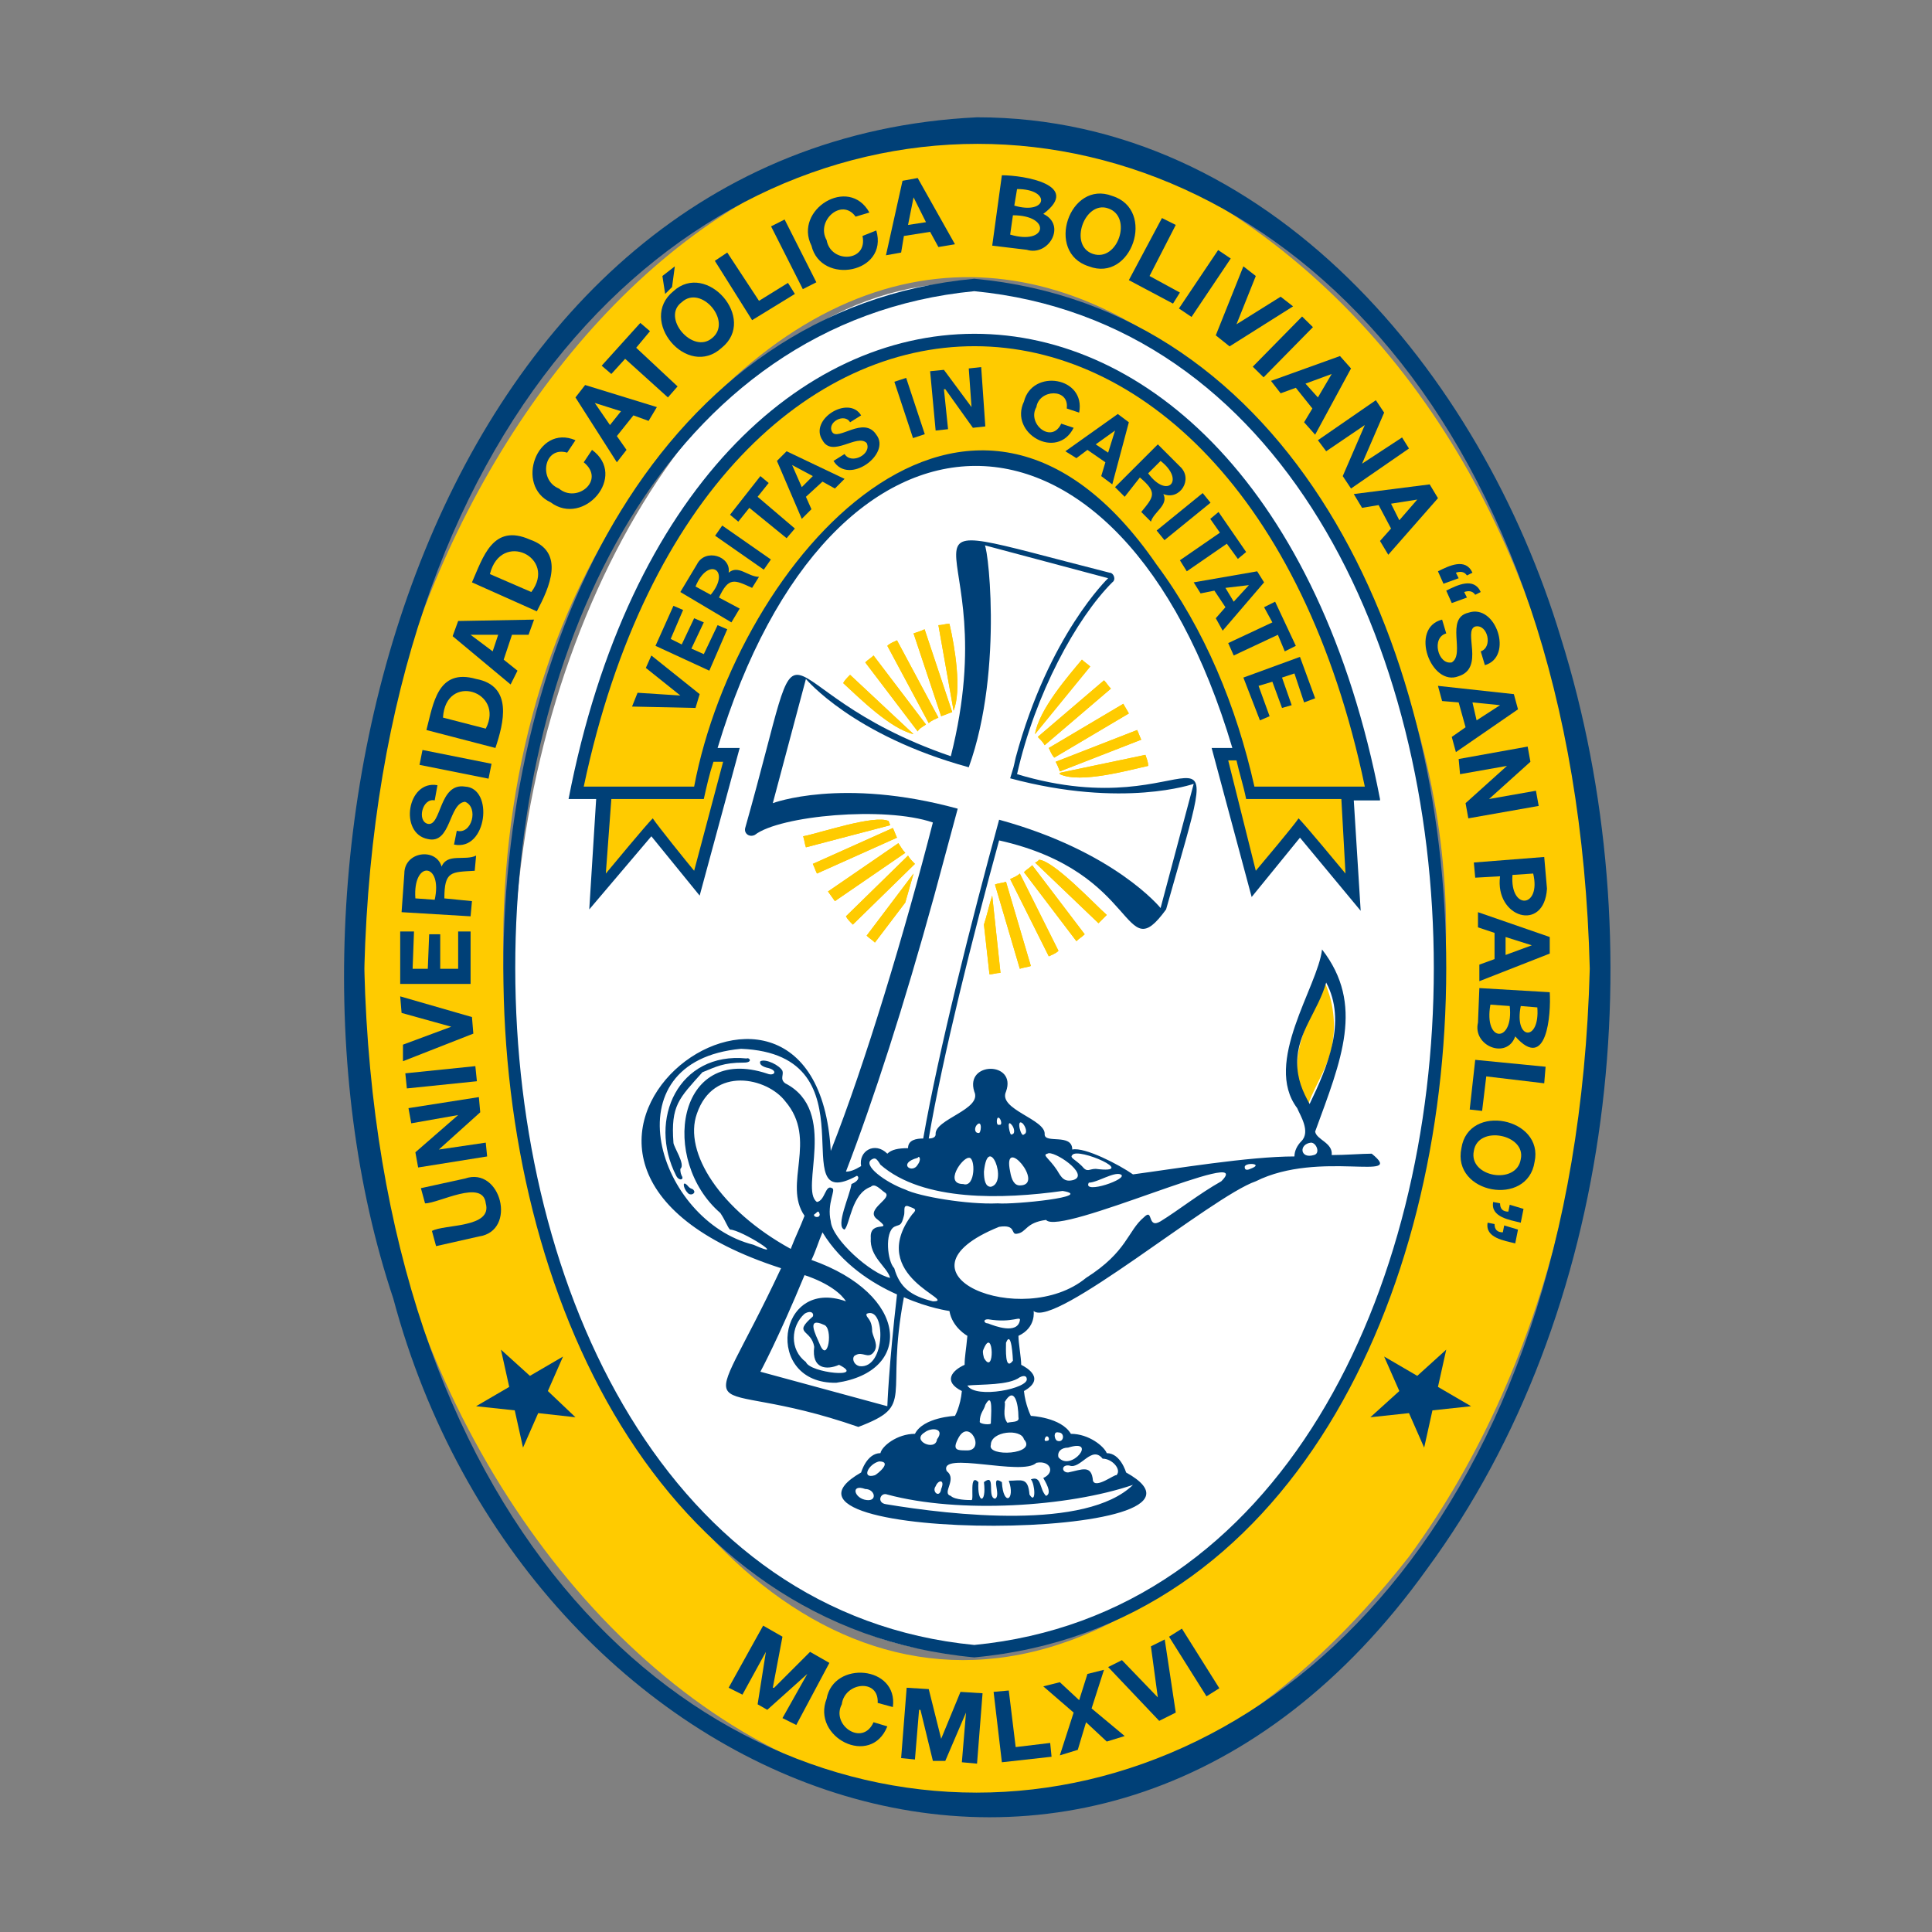 <?xml version="1.0" encoding="UTF-8"?>
<!-- Generator: Adobe Illustrator 27.9.0, SVG Export Plug-In . SVG Version: 6.00 Build 0)  -->
<svg xmlns="http://www.w3.org/2000/svg" xmlns:xlink="http://www.w3.org/1999/xlink" version="1.1" id="Capa_1" x="0px" y="0px" viewBox="0 0 140 140" style="enable-background:new 0 0 140 140;" xml:space="preserve">
<rect x="0" y="0" width="140" height="140" fill="#808080" stroke="none"/>
<style type="text/css">
	.st0{fill:#FFFFFF;}
	.st1{fill:#FFCB00;}
	.st2{fill:#004077;}
</style>
<g>
	<path class="st0" d="M93.6,33.9c-38.8-45-75.4,34.6-45.4,72.6c26.1,34,58.4-4.1,56.4-36.3C104.5,56.3,100.6,43.4,93.6,33.9"></path>
	<path class="st1" d="M88,14.7C53.4-4.5,24.4,38,26.4,70.2c-2.1,42.9,42.3,85.3,75.7,42.6C123,84.3,119.5,34.1,88,14.7 M93.7,106.7   c-39.2,45.5-76.4-34.6-46.2-73.1c26.4-34.4,59.2,3.9,57.2,36.6C104.8,84.1,100.9,97.1,93.7,106.7"></path>
	<path class="st2" d="M70.6,120.1c-45.5-4.2-45.5-95.7,0-99.9C116.2,24.4,116.2,115.9,70.6,120.1 M70.6,21.1   c-44.4,4.3-44.3,93.8,0,98.1C115,114.9,115,25.4,70.6,21.1"></path>
	<path class="st2" d="M33.7,85.4c2.6-0.9,3.8,3.8,1,4.2c0,0-3.1,0.7-3.1,0.7l-0.3-1.1c0.9-0.5,4.4-0.2,3.9-2c-0.2-1.8-3.4,0-4.4,0   l-0.3-1.1L33.7,85.4z"></path>
	<polygon class="st2" points="30.3,84.6 30.1,83.5 33.2,80.8 33.2,80.8 29.8,81.4 29.6,80.3 34.7,79.5 34.8,80.6 31.8,83.3    31.8,83.3 35.2,82.8 35.3,83.8  "></polygon>
	<rect x="29.4" y="77.5" transform="matrix(0.995 -0.102 0.102 0.995 -7.787 3.663)" class="st2" width="5.1" height="1.1"></rect>
	<polygon class="st2" points="34.2,73.7 34.3,74.9 29.2,76.9 29.2,75.7 32.7,74.4 32.7,74.4 29.1,73.4 29,72.2  "></polygon>
	<polygon class="st2" points="29,71.3 29,67.5 30,67.5 29.9,70.2 31,70.2 31.1,67.7 31.9,67.7 31.9,70.2 33.2,70.2 33.2,67.5    34.1,67.5 34.1,71.3  "></polygon>
	<path class="st2" d="M29.1,66.1l0.2-2.8c0-1.6,2.3-1.9,2.7-0.5h0c0.4-1,1.7-0.4,2.5-0.8l-0.1,1.1c-1.7,0.1-2.2,0-2.2,2l2,0.2   l-0.1,1.1L29.1,66.1z M31.5,65.2c0.6-2.7-1.6-2.9-1.4-0.1L31.5,65.2z"></path>
	<path class="st2" d="M33.1,60.2c1.1,0.3,1.6-1.7,0.6-2.1c-1.2,0.1-1,3.1-2.7,2.7c-2.1-0.4-1.5-4.3,0.7-3.9L31.5,58   c-0.9-0.2-1.3,1.5-0.5,1.7c1,0.2,0.8-3,2.7-2.7c2.1,0.1,1.6,4.7-0.8,4.2L33.1,60.2z"></path>
	
		<rect x="32.4" y="52.8" transform="matrix(0.196 -0.981 0.981 0.196 -27.748 76.861)" class="st2" width="1.1" height="5.1"></rect>
	<path class="st2" d="M30.9,52.9c0.5-1.9,0.8-4.5,3.6-3.7c2.7,0.5,2,3.2,1.4,5L30.9,52.9z M35.2,52.8c1.4-2.7-2.9-4.1-3.1-0.8   L35.2,52.8z"></path>
	<path class="st2" d="M32.8,46.1l0.4-1.1l5.5-0.1L38.3,46l-1.2,0l-0.6,1.8l1,0.8L37,49.6L32.8,46.1z M35.7,47.2l0.4-1.2h-2v0   L35.7,47.2z"></path>
	<path class="st2" d="M34.2,42.2c0.8-1.8,1.5-4.3,4.2-3.1c2.6,0.9,1.4,3.5,0.5,5.2L34.2,42.2z M38.5,42.9c1.9-2.5-2.2-4.5-3-1.3   L38.5,42.9z"></path>
	<path class="st2" d="M41.1,32.8c-1.7-0.5-2.1,2-0.6,2.6c1.3,1.1,3.4-0.6,1.8-1.9l0.6-0.9c2.6,1.9-0.6,5.6-3,3.8   c-2.6-1.2-1-5.7,1.8-4.5L41.1,32.8z"></path>
	<path class="st2" d="M41.7,28.8l0.7-0.9l5.2,1.6L47,30.5l-1.1-0.4l-1.2,1.5l0.7,1l-0.7,0.9L41.7,28.8z M44.2,30.8l0.8-1l-1.9-0.6   l0,0L44.2,30.8z"></path>
	<polygon class="st2" points="45.3,26 44.3,27.1 43.6,26.5 46.4,23.4 47.1,24 46.1,25.2 49.1,28 48.4,28.8  "></polygon>
	<path class="st2" d="M48.8,21.1c2.4-2.2,6.1,2,3.5,4.1C49.8,27.5,46.2,23.2,48.8,21.1 M48.7,20.8l-0.5,0.5L48,20l0.9-0.7L48.7,20.8   z M51.6,24.5c1.5-1.2-0.8-3.9-2.2-2.6C47.9,23,50.2,25.7,51.6,24.5"></path>
	<polygon class="st2" points="51.8,18.9 52.7,18.3 55,21.8 57.1,20.5 57.6,21.3 54.5,23.2  "></polygon>
	<rect x="57" y="15.9" transform="matrix(0.892 -0.451 0.451 0.892 -2.14 27.927)" class="st2" width="1.1" height="5.1"></rect>
	<path class="st2" d="M62,15.7c-1-1.4-2.9,0.3-2.1,1.7c0.3,1.7,3,1.6,2.6-0.3l1-0.4c0.9,3.1-4,4-4.7,1.1c-1.3-2.6,2.7-5.1,4.2-2.4   L62,15.7z"></path>
	<path class="st2" d="M65.4,13.1l1.1-0.2l2.7,4.8l-1.2,0.2l-0.6-1.1l-1.9,0.3l-0.2,1.2l-1.1,0.2L65.4,13.1z M65.8,16.3l1.3-0.2   l-0.9-1.8h0L65.8,16.3z"></path>
	<path class="st2" d="M72.6,12.7c1.6,0,5.8,0.7,3,2.8c1.7,0.8,0.4,3.1-1.2,2.6c0,0-2.5-0.3-2.5-0.3L72.6,12.7z M73.2,17   c2.7,0.8,3-1.4,0.2-1.4L73.2,17z M73.5,14.9c2.4,0.7,2.7-1.2,0.2-1.2L73.5,14.9z"></path>
	<path class="st2" d="M80.6,14.2c3.2,1,1.4,6.3-1.7,5.1C75.7,18.3,77.5,13,80.6,14.2 M79.2,18.4c1.8,0.6,2.9-2.7,1.1-3.3   C78.6,14.5,77.4,17.8,79.2,18.4"></path>
	<polygon class="st2" points="84.2,15.8 85.2,16.3 83.3,20 85.5,21.2 85,22 81.8,20.3  "></polygon>
	<rect x="84.8" y="20" transform="matrix(0.557 -0.83 0.83 0.557 21.596 81.598)" class="st2" width="5.1" height="1.1"></rect>
	<polygon class="st2" points="89.1,25.1 88.1,24.3 90.1,19.3 91,20 89.6,23.5 89.6,23.5 92.8,21.5 93.7,22.2  "></polygon>
	<rect x="90.4" y="24.6" transform="matrix(0.701 -0.713 0.713 0.701 9.87 73.782)" class="st2" width="5.1" height="1.1"></rect>
	<path class="st2" d="M97.1,25.8l0.8,0.9l-2.6,4.8l-0.8-0.9l0.6-1l-1.2-1.5l-1.1,0.4l-0.7-0.9L97.1,25.8z M94.6,27.8l0.9,1l1-1.7   l0,0L94.6,27.8z"></path>
	<polygon class="st2" points="99.7,29 100.3,29.9 98.7,33.6 98.7,33.6 101.6,31.7 102.1,32.5 97.9,35.4 97.3,34.5 98.9,30.8    98.9,30.8 96.1,32.7 95.5,31.9  "></polygon>
	<path class="st2" d="M103.6,35.1l0.6,1l-3.6,4.1l-0.6-1l0.8-0.9l-0.9-1.7l-1.2,0.2l-0.6-1L103.6,35.1z M100.8,36.5l0.6,1.2l1.3-1.5   l0,0L100.8,36.5z"></path>
	<path class="st2" d="M104.6,42.3l-0.4-0.9c0.8-0.4,2-1,2.5,0.1l-0.4,0.2c-0.2-0.3-0.5-0.3-0.8-0.2l0.2,0.4L104.6,42.3z M105.2,43.7   l-0.4-0.9c0.8-0.4,2-1,2.5,0.1l-0.4,0.2c-0.2-0.3-0.5-0.3-0.8-0.2l0.2,0.4L105.2,43.7z"></path>
	<path class="st2" d="M104.8,45.9c-1.1,0.3-0.6,2.3,0.4,2.1c1-0.6-0.5-3.2,1.2-3.6c2-0.7,3.3,3.2,1.2,3.8l-0.3-1   c0.9-0.3,0.5-2-0.4-1.8c-0.9,0.3,0.7,3-1.2,3.6c-2,0.8-3.6-3.5-1.2-4.1L104.8,45.9z"></path>
	<path class="st2" d="M109.7,50.3l0.3,1.1l-4.5,3.1l-0.3-1.1l1-0.7l-0.5-1.8l-1.2-0.1l-0.3-1.1L109.7,50.3z M106.7,50.9l0.3,1.3   l1.7-1.1v0L106.7,50.9z"></path>
	<polygon class="st2" points="110.7,54.1 110.9,55.2 107.9,57.9 107.9,57.9 111.3,57.3 111.5,58.4 106.4,59.3 106.2,58.2    109.2,55.5 109.2,55.5 105.8,56.1 105.7,55  "></polygon>
	<path class="st2" d="M111.9,62.1l0.2,2.3c-0.2,3.2-3.8,2.1-3.4-0.9l-1.8,0.1l-0.1-1.1L111.9,62.1z M109.6,63.4   c-0.2,2.6,2.1,2.4,1.5-0.1L109.6,63.4z"></path>
	<path class="st2" d="M112.3,67.9l0,1.2l-5.1,2l0-1.2l1.1-0.4l0-1.9l-1.2-0.4l0-1.1L112.3,67.9z M109.1,67.9l0,1.3l1.9-0.7v0   L109.1,67.9z"></path>
	<path class="st2" d="M112.3,71.9c0.1,1.6-0.2,5.8-2.5,3.2c-0.6,1.7-3.1,0.7-2.7-1c0,0,0.1-2.5,0.1-2.5L112.3,71.9z M108,72.8   c-0.5,2.8,1.7,2.8,1.4,0.1L108,72.8z M110.2,72.9c-0.5,2.5,1.4,2.6,1.2,0.1L110.2,72.9z"></path>
	<polygon class="st2" points="112,77.3 111.9,78.5 107.7,78 107.4,80.5 106.5,80.4 106.9,76.8  "></polygon>
	<path class="st2" d="M111.2,84.2c-0.5,3.3-6,2.3-5.3-1C106.4,79.9,111.9,81,111.2,84.2 M106.8,83.4c-0.4,1.9,3.1,2.5,3.4,0.6   C110.6,82.2,107.1,81.5,106.8,83.4"></path>
	<path class="st2" d="M110,89.1l-0.2,1c-0.8-0.2-2.2-0.4-2-1.5l0.5,0.1c0,0.4,0.2,0.6,0.6,0.6l0.1-0.5L110,89.1z M110.4,87.6l-0.2,1   c-0.8-0.2-2.2-0.4-2-1.5l0.5,0.1c0,0.4,0.2,0.6,0.6,0.6l0.1-0.5L110.4,87.6z"></path>
	<polygon class="st2" points="41.7,102.7 39,102.4 37.9,104.9 37.3,102.2 34.5,101.9 36.9,100.5 36.3,97.8 38.4,99.7 40.8,98.3    39.7,100.8  "></polygon>
	<polygon class="st2" points="99.3,102.7 102.1,102.4 103.2,104.9 103.8,102.2 106.6,101.9 104.2,100.5 104.8,97.8 102.7,99.7    100.3,98.3 101.4,100.8  "></polygon>
	<path class="st1" d="M97.3,57.5h2.2c-8.9-43.8-48.9-43.8-57.7,0h2c-0.1,1.1-0.4,6-0.5,7.2l3.9-4.6l3.3,4.1l2.5-9.3h-1.6   c8.2-28.4,30.4-28.5,38.5,0h-1.5l2.5,9.3l3.3-4.1l3.9,4.6C98,64.2,97.8,57.6,97.3,57.5z"></path>
	<path class="st2" d="M100,57.9c-8.7-45-50.1-44.9-58.8,0h2l-0.5,8l4.5-5.3l3.5,4.3l2.9-10.7H52c8.2-27.2,29.2-27.3,37.3,0h-1.5   L90.7,65l3.5-4.3l4.4,5.3l-0.5-8H100z M52.4,55.2l-2.1,7.9c-0.5-0.6-2.6-3.2-3-3.8c-0.5,0.5-2.9,3.4-3.4,4l0.4-5.4H51   c0.2-0.9,0.4-1.8,0.7-2.7C51.7,55.2,52.4,55.2,52.4,55.2z M83.8,40.9C70.3,21.3,53.4,40.6,50.3,57h-8c9-42.6,47.7-42.5,56.6,0h-8   C89.6,51.2,87.3,45.6,83.8,40.9 M97.5,63.3c-0.5-0.6-2.9-3.5-3.4-4c-0.4,0.6-2.6,3.2-3.1,3.8L89,55.1h0.6c0.2,0.9,0.5,1.8,0.7,2.8   h6.9L97.5,63.3z"></path>
	<polygon class="st2" points="50.7,50.3 50.4,51.3 45.8,51.2 46.2,50.2 49.3,50.4 49.3,50.4 46.8,48.4 47.2,47.5  "></polygon>
	<polygon class="st2" points="47.5,46.8 48.8,43.9 49.5,44.2 48.6,46.3 49.4,46.7 50.3,44.8 51,45.1 50.1,47 51,47.4 52,45.3    52.7,45.6 51.4,48.6  "></polygon>
	<path class="st2" d="M49.3,42.9l1.2-2c0.6-1.2,2.5-0.6,2.3,0.6l0,0c0.7-0.6,1.4,0.3,2.2,0.3l-0.5,0.8c-1.3-0.6-1.7-0.8-2.4,0.7   l1.5,0.8L53,45.1L49.3,42.9z M51.5,43.1c1.5-1.8-0.2-2.8-1.1-0.6L51.5,43.1z"></path>
	<rect x="53.4" y="37.5" transform="matrix(0.572 -0.82 0.82 0.572 -9.474 61.159)" class="st2" width="0.9" height="4.3"></rect>
	<polygon class="st2" points="54.3,36.8 53.5,37.8 52.9,37.3 55.1,34.5 55.7,35 54.9,36 57.6,38.3 57,39  "></polygon>
	<path class="st2" d="M56.3,33.4l0.7-0.7l4.2,2l-0.7,0.7l-0.9-0.5L58.4,36l0.4,0.9l-0.7,0.7L56.3,33.4z M58.1,35.3l0.8-0.8l-1.5-0.8   l0,0L58.1,35.3z"></path>
	<path class="st2" d="M61.2,32.9c0.5,0.8,2,0,1.6-0.8c-0.7-0.7-2.5,1.1-3.2-0.2c-1-1.5,1.9-3.3,2.8-1.8l-0.8,0.5   c-0.4-0.7-1.7,0-1.3,0.7c0.4,0.7,2.3-1.2,3.2,0.2c1.1,1.4-2,3.7-3.1,1.9L61.2,32.9z"></path>
	<rect x="65.5" y="27.4" transform="matrix(0.949 -0.314 0.314 0.949 -5.954 22.229)" class="st2" width="0.9" height="4.3"></rect>
	<polygon class="st2" points="67.4,26.9 68.4,26.8 70.4,29.5 70.4,29.5 70.2,26.7 71.1,26.6 71.4,30.9 70.5,31 68.5,28.2 68.4,28.2    68.7,31.1 67.8,31.2  "></polygon>
	<path class="st2" d="M77.3,29.6c0.2-1.5-2-1.4-2.2-0.1c-0.7,1.2,1.1,2.7,1.8,1.2l0.9,0.3c-1.2,2.4-4.7,0.4-3.6-1.9   c0.6-2.4,4.5-1.8,4,0.8L77.3,29.6z"></path>
	<path class="st2" d="M81,30l0.8,0.6l-1.2,4.5l-0.8-0.6l0.3-1l-1.3-0.9l-0.8,0.6l-0.8-0.5L81,30z M79.4,32.2l0.9,0.6l0.5-1.6l0,0   L79.4,32.2z"></path>
	<path class="st2" d="M83.9,32.2l1.6,1.6c1,0.9,0,2.5-1.2,2l0,0c0.4,0.8-0.7,1.3-0.9,2l-0.7-0.7c0.9-1.1,1.2-1.4-0.1-2.5L81.5,36   l-0.7-0.7L83.9,32.2z M83.2,34.3c1.4,1.9,2.7,0.5,0.9-0.9L83.2,34.3z"></path>
	<rect x="83.6" y="37" transform="matrix(0.776 -0.631 0.631 0.776 -4.406 62.483)" class="st2" width="4.3" height="0.9"></rect>
	<polygon class="st2" points="88.4,38.6 87.7,37.6 88.3,37.1 90.3,40 89.7,40.5 88.9,39.4 86,41.4 85.5,40.6  "></polygon>
	<path class="st2" d="M91.1,41.4l0.5,0.8l-3,3.5l-0.5-0.9l0.7-0.8L88,42.8L87,43l-0.5-0.8L91.1,41.4z M88.8,42.6l0.6,1l1.1-1.2l0,0   L88.8,42.6z"></path>
	<polygon class="st2" points="92.2,45.1 91.6,44 92.4,43.6 93.9,46.8 93.1,47.2 92.6,46 89.4,47.5 89,46.6  "></polygon>
	<polygon class="st2" points="94.2,47.6 95.3,50.6 94.5,50.9 93.8,48.8 92.9,49.1 93.6,51.1 92.9,51.3 92.2,49.4 91.2,49.7 92,51.9    91.3,52.2 90.1,49.1  "></polygon>
	<polygon class="st2" points="55.3,117.8 56.7,118.6 56,122.3 56.1,122.3 58.7,119.7 60.1,120.5 57.7,125 56.7,124.5 58.5,121.3    58.5,121.3 55.6,123.9 54.9,123.5 55.5,119.7 55.5,119.7 53.8,122.8 52.8,122.3  "></polygon>
	<path class="st2" d="M63.6,123.4c0.1-1.8-2.4-1.5-2.6,0.1c-0.8,1.5,1.5,3.1,2.3,1.3l1,0.3c-1.2,3-5.5,0.8-4.4-2   c0.5-2.8,5.2-2.4,4.8,0.6L63.6,123.4z"></path>
	<polygon class="st2" points="65.7,122.3 67.3,122.4 68.2,126 68.2,126 69.6,122.6 71.2,122.7 70.8,127.8 69.7,127.7 70,124.1    70,124.1 68.5,127.6 67.6,127.6 66.7,123.9 66.6,123.9 66.3,127.5 65.3,127.4  "></polygon>
	<polygon class="st2" points="72,122.6 73.1,122.5 73.6,126.6 76.1,126.3 76.2,127.3 72.6,127.7  "></polygon>
	<polygon class="st2" points="77.8,124.1 75.6,122.2 76.8,121.9 78.2,123.2 78.8,121.3 80,121 79.1,123.8 81.5,125.8 80.2,126.2    78.7,124.8 78.1,126.8 76.8,127.2  "></polygon>
	<polygon class="st2" points="85.2,124.1 84,124.7 80.3,120.8 81.3,120.3 83.9,123 83.9,123 83.4,119.3 84.4,118.8  "></polygon>
	<rect x="86" y="117.8" transform="matrix(0.847 -0.532 0.532 0.847 -50.798 64.578)" class="st2" width="1.1" height="5.1"></rect>
	<path class="st2" d="M113.1,46.2C107.3,27,91.9,8.5,70.8,8.5c-39.5,1.9-53.1,53.3-42.3,85.6c9.6,35.9,50.9,53.1,74.9,19.6   C117.1,95.1,120,68.2,113.1,46.2 M115.2,70.2c-2.1,79.6-86.8,79.6-88.8,0C28.5-9.5,113.2-9.5,115.2,70.2"></path>
	<path class="st1" d="M68.8,45.2c-0.3,0-0.5,0.1-0.8,0.1l1.1,6.2c0,0,0,0,0,0C69.7,50,69.2,46.9,68.8,45.2z"></path>
	<path class="st1" d="M69,51.6l-2-6c-0.2,0.1-0.5,0.2-0.8,0.3l2,6C68.5,51.8,68.7,51.7,69,51.6"></path>
	<path class="st1" d="M68,52l-3-5.6c-0.2,0.1-0.5,0.2-0.7,0.4l3,5.6C67.5,52.2,67.8,52.1,68,52"></path>
	<path class="st1" d="M67.1,52.5l-3.8-5c-0.2,0.2-0.4,0.3-0.6,0.5l3.8,5C66.6,52.8,66.8,52.7,67.1,52.5"></path>
	<path class="st1" d="M66.2,53.2l-4.6-4.3c-0.2,0.2-0.4,0.4-0.5,0.6C62.3,50.6,64.5,52.8,66.2,53.2C66.2,53.2,66.2,53.2,66.2,53.2"></path>
	<path class="st1" d="M75,53.2l4-4.9c-0.2-0.2-0.4-0.3-0.6-0.5C77.4,49,75.3,51.4,75,53.2L75,53.2z"></path>
	<path class="st1" d="M75.2,53.4c0.2,0.2,0.4,0.4,0.5,0.6l4.8-4.1c-0.2-0.2-0.3-0.4-0.5-0.6L75.2,53.4z"></path>
	<path class="st1" d="M76.4,54.9l5.4-3.2c-0.1-0.2-0.3-0.5-0.4-0.7l-5.4,3.2C76.1,54.4,76.2,54.7,76.4,54.9"></path>
	<path class="st1" d="M76.8,55.9l5.9-2.3c-0.1-0.2-0.2-0.5-0.3-0.7l-5.9,2.3C76.6,55.4,76.7,55.6,76.8,55.9"></path>
	<path class="st1" d="M83.2,55.5c0-0.3-0.1-0.5-0.2-0.8l-6.2,1.3c0,0,0,0.1,0,0.1C78.3,56.8,81.8,55.8,83.2,55.5z"></path>
	<path class="st1" d="M71.3,67l0.4,3.6c0.3,0,0.5-0.1,0.8-0.1l-0.6-5.6C71.7,65.5,71.5,66.4,71.3,67"></path>
	<path class="st1" d="M72.1,64.1l1.8,6.1c0.3-0.1,0.5-0.1,0.8-0.2l-1.8-6.1C72.6,64,72.3,64,72.1,64.1"></path>
	<path class="st1" d="M73.2,63.7l2.8,5.6c0.2-0.1,0.5-0.2,0.7-0.4l-2.8-5.6C73.7,63.5,73.4,63.6,73.2,63.7"></path>
	<path class="st1" d="M74.2,63.2l3.8,5c0.2-0.2,0.4-0.3,0.6-0.5l-3.8-5C74.6,62.9,74.4,63,74.2,63.2"></path>
	<path class="st1" d="M75,62.5l4.6,4.4c0.2-0.2,0.4-0.4,0.6-0.6c-0.8-0.7-3.8-3.9-4.9-4C75.2,62.4,75.1,62.5,75,62.5"></path>
	<path class="st1" d="M62.8,67.8c0.2,0.2,0.4,0.3,0.6,0.5l2.2-2.9l0.6-2.1L62.8,67.8z"></path>
	<path class="st1" d="M61.8,67l4.5-4.4c-0.2-0.2-0.4-0.4-0.5-0.6l-4.5,4.4C61.4,66.6,61.6,66.8,61.8,67"></path>
	<path class="st1" d="M60,64.6l0.5,0.7l5.1-3.5c-0.2-0.2-0.3-0.4-0.5-0.7L60,64.6z"></path>
	<path class="st1" d="M58.9,62.6c0.1,0.2,0.2,0.5,0.3,0.7l5.8-2.6c-0.1-0.2-0.2-0.5-0.3-0.7L58.9,62.6z"></path>
	<path class="st1" d="M58.2,60.6c0.1,0.3,0.1,0.5,0.2,0.8l6.1-1.6c0-0.1-0.1-0.2-0.1-0.3C63.4,59,59.3,60.4,58.2,60.6z"></path>
	<path class="st1" d="M68.8,45.2c-0.3,0-0.5,0.1-0.8,0.1l1.1,6.2c0,0,0,0,0,0C69.7,50,69.2,46.9,68.8,45.2z"></path>
	<path class="st1" d="M69,51.6l-2-6c-0.2,0.1-0.5,0.2-0.8,0.3l2,6C68.5,51.8,68.7,51.7,69,51.6"></path>
	<path class="st1" d="M68,52l-3-5.6c-0.2,0.1-0.5,0.2-0.7,0.4l3,5.6C67.5,52.2,67.8,52.1,68,52"></path>
	<path class="st1" d="M67.1,52.5l-3.8-5c-0.2,0.2-0.4,0.3-0.6,0.5l3.8,5C66.6,52.8,66.8,52.7,67.1,52.5"></path>
	<path class="st1" d="M66.2,53.2l-4.6-4.3c-0.2,0.2-0.4,0.4-0.5,0.6C62.3,50.6,64.5,52.8,66.2,53.2C66.2,53.2,66.2,53.2,66.2,53.2"></path>
	<path class="st1" d="M75,53.2l4-4.9c-0.2-0.2-0.4-0.3-0.6-0.5C77.4,49,75.3,51.4,75,53.2L75,53.2z"></path>
	<path class="st1" d="M75.2,53.4c0.2,0.2,0.4,0.4,0.5,0.6l4.8-4.1c-0.2-0.2-0.3-0.4-0.5-0.6L75.2,53.4z"></path>
	<path class="st1" d="M76.4,54.9l5.4-3.2c-0.1-0.2-0.3-0.5-0.4-0.7l-5.4,3.2C76.1,54.4,76.2,54.7,76.4,54.9"></path>
	<path class="st1" d="M76.8,55.9l5.9-2.3c-0.1-0.2-0.2-0.5-0.3-0.7l-5.9,2.3C76.6,55.4,76.7,55.6,76.8,55.9"></path>
	<path class="st1" d="M83.2,55.5c0-0.3-0.1-0.5-0.2-0.8l-6.2,1.3c0,0,0,0.1,0,0.1C78.3,56.8,81.8,55.8,83.2,55.5z"></path>
	<path class="st1" d="M71.3,67l0.4,3.6c0.3,0,0.5-0.1,0.8-0.1l-0.6-5.6C71.7,65.5,71.5,66.4,71.3,67"></path>
	<path class="st1" d="M72.1,64.1l1.8,6.1c0.3-0.1,0.5-0.1,0.8-0.2l-1.8-6.1C72.6,64,72.3,64,72.1,64.1"></path>
	<path class="st1" d="M73.2,63.7l2.8,5.6c0.2-0.1,0.5-0.2,0.7-0.4l-2.8-5.6C73.7,63.5,73.4,63.6,73.2,63.7"></path>
	<path class="st1" d="M74.2,63.2l3.8,5c0.2-0.2,0.4-0.3,0.6-0.5l-3.8-5C74.6,62.9,74.4,63,74.2,63.2"></path>
	<path class="st1" d="M75,62.5l4.6,4.4c0.2-0.2,0.4-0.4,0.6-0.6c-0.8-0.7-3.8-3.9-4.9-4C75.2,62.4,75.1,62.5,75,62.5"></path>
	<path class="st1" d="M62.8,67.8c0.2,0.2,0.4,0.3,0.6,0.5l2.2-2.9l0.6-2.1L62.8,67.8z"></path>
	<path class="st1" d="M61.8,67l4.5-4.4c-0.2-0.2-0.4-0.4-0.5-0.6l-4.5,4.4C61.4,66.6,61.6,66.8,61.8,67"></path>
	<path class="st1" d="M60,64.6l0.5,0.7l5.1-3.5c-0.2-0.2-0.3-0.4-0.5-0.7L60,64.6z"></path>
	<path class="st1" d="M58.9,62.6c0.1,0.2,0.2,0.5,0.3,0.7l5.8-2.6c-0.1-0.2-0.2-0.5-0.3-0.7L58.9,62.6z"></path>
	<path class="st1" d="M58.2,60.6c0.1,0.3,0.1,0.5,0.2,0.8l6.1-1.6c0-0.1-0.1-0.2-0.1-0.3C63.4,59,59.3,60.4,58.2,60.6z"></path>
	<path class="st1" d="M96.6,75.3c0.2-1.5-0.1-3-0.6-4.1c-1.2,2.8-3.1,5.9-1.2,8.8C95.4,78.4,96.4,77.1,96.6,75.3"></path>
	<path class="st2" d="M49.9,86c-0.5-0.6-0.4,0.1-0.1,0.4c0.2,0.3,0.6,0.1,0.5-0.1C50.2,86.1,50.1,86.2,49.9,86"></path>
	<path class="st2" d="M49.3,84.7c0.4-0.3-0.5-1.6-0.5-1.9c-0.2-2.7,0.4-3.2,2.1-5.1c1-0.4,1.5-0.7,3-0.7c0.7,0,0.4-0.4,0.2-0.3   c-4.9-0.5-7.2,4.4-5.1,8.5c0.2,0.4,0.6,0.3,0.4,0C49.3,85,49.3,84.8,49.3,84.7"></path>
	<path class="st2" d="M99.4,83.6c-0.7,0-1.9,0.1-2.9,0.1c0.1-0.9-1.1-1.1-1.2-1.7c1.9-5.2,3.6-9.2,0.5-13.2   c-0.3,2.7-4.3,8.2-1.8,11.5c0.2,0.5,1,1.7,0.3,2.4l0,0c-0.3,0.3-0.5,0.7-0.5,1.1c-3.3,0-8.7,0.9-11.7,1.3c-1-0.7-3.5-2-4.4-1.8   c0-1.2-2-0.4-2-1.1c0.1-1.1-3.4-1.8-2.8-3.1l0,0c0.8-2.2-3-2.2-2.3,0c0.6,1.3-2.9,2-2.8,3.1c0,0.2-0.2,0.3-0.5,0.3   c1-5.9,3.2-14.7,5.1-21.6c10.3,2.3,8.9,9.4,12.1,5c4.6-16.3,2.5-5.8-10.8-9.8c1.3-5.8,4.3-11.3,6.9-13.9c0.3-0.2,0.1-0.7-0.2-0.7   c-18.5-4.7-7.3-3.3-11.5,13.3C54.6,49.9,59,42.3,54,60c-0.1,0.4,0.3,0.7,0.7,0.5c1.8-1.4,9.4-2.1,12.9-0.9   c-2,7.8-4.9,17.5-7.4,23.8c-1.1-19.2-27.8,0.7-3.6,8.5c-5.9,12.6-6.2,7.4,5.6,11.5c4.2-1.6,1.9-2,3.3-9.4c1.8,0.8,3.3,1,3.3,1   c0.2,1.2,1.3,1.8,1.3,1.8c-0.1,1.1-0.2,1.5-0.2,2.1c-0.9,0.4-1.6,1.2-0.2,1.9c-0.1,1.1-0.5,1.8-0.5,1.8s-2.3,0.1-2.9,1.3   c-1.3,0-2.4,0.9-2.5,1.4c-1,0-1.4,1.4-1.4,1.4c-9.1,5.2,28.4,5.1,19.2,0c0,0-0.4-1.4-1.4-1.4c-0.2-0.5-1.3-1.4-2.6-1.4   c-0.7-1.2-2.9-1.3-2.9-1.3s-0.4-0.8-0.5-1.8c1.6-0.9,0.2-1.7-0.2-1.9c0-0.5-0.2-1.6-0.2-2.1c1.3-0.6,1.1-1.8,1.1-1.8   c1.5,1.3,12.9-8.3,16.1-9.4C95.6,83.3,102,85.7,99.4,83.6 M81.2,85.1c0.7,0.3-2.8,1.5-2.3,0.6C79.5,85.7,80.7,84.9,81.2,85.1    M77.7,83.7c0.4-0.6,4.9,1.4,1.7,1c-0.5,0-0.6,0.3-1-0.2C77.9,84,77.5,83.9,77.7,83.7 M75.9,83.6c0.4-0.3,3.1,1.5,1.9,1.9   c-0.7,0.2-0.9-0.2-1.2-0.7C76,83.9,75.5,83.7,75.9,83.6 M74.1,81.4c0.2,0.2,0.4,0.7,0.1,0.8C74,82.5,73.6,81,74.1,81.4 M73.9,85.9   c-0.4,0-0.6-0.4-0.7-1C72.6,82.1,75.8,85.9,73.9,85.9 M73.3,81.5c0.2,0.2,0.3,0.7,0,0.7C73.2,82.4,72.9,81,73.3,81.5 M72.3,81   c0.2-0.1,0.4,0.6,0.1,0.5C72.2,81.6,72.2,81.1,72.3,81 M71.3,84.9c0.3-2.9,1.8,0.8,0.5,1.1C71.4,86,71.3,85.5,71.3,84.9 M70.8,81.5   c0.4-0.4,0.3,0.7,0.1,0.6C70.6,82.1,70.6,81.7,70.8,81.5 M70.2,83.9c0.5-0.1,0.5,2.2-0.4,1.9C68.4,85.8,69.7,83.9,70.2,83.9    M67.7,64.9l1.7-6.3C61,56.3,56,58.2,56,58.2l2.4-9c0,0,3.4,4.1,11.8,6.4c2.6-7.2,1.3-16.9,1.1-16.1l9,2.4c0,0-4.3,4.1-6.7,13   c-0.2,0.9-0.1,0.5-0.4,1.5c8.2,2.2,13.3,0.4,13.3,0.4l-2.4,9c0,0-3.3-4.1-11.7-6.4c-2,7.3-4.4,16.8-5.5,23.1   c-0.5,0-1.1,0.1-1.1,0.7c-0.7,0-1.2,0.1-1.5,0.4c-0.9-0.9-2.1-0.2-1.9,0.9c-0.5,0.3-0.8,0.4-1.1,0.4C63.3,79.7,65.5,72.9,67.7,64.9    M66.5,84.4c-0.4,0.7-1.5-0.1,0-0.5C66.6,83.7,66.8,84,66.5,84.4 M54.6,90.2C47.7,88.5,44,76.9,53.7,76c9.9,0.4,2.9,12.2,8.4,9.2   c0.2,0.1,0.1,0.4-0.4,0.6c-0.1,0.8-1.2,3.1-0.5,3.3c0.4-0.4,0.5-2.6,1.9-3.1c0.3-0.3,0.7,0.2,1,0.4c0.7,0.4-1.4,1.2-0.6,1.9   c1.4,1.1-0.5,0-0.4,1.4c-0.1,1.4,1.2,2.1,1.4,2.9c-1.4-0.3-4.2-2.8-4.3-4.1c-0.3-1.3,0.4-2.3,0.1-2.4c-0.5-0.3-0.5,0.9-1.1,1   c-1.3-0.9,1.6-6.6-2.3-8.6c-0.4-0.3-0.1-0.6-0.2-0.9c-0.2-0.4-1.2-0.9-1.6-0.7c-0.1,0.2,0.1,0.4,0.6,0.5c0.7,0.2,0.4,0.6-0.1,0.4   c-6.6-2.2-7.8,6.3-3.4,10.1c0.4,0.6,0.5,1,0.7,1.2C53.7,89.1,57.3,91.4,54.6,90.2 M59.4,88c0,0.3-0.5,0.2-0.4,0   C59.2,87.9,59.3,87.6,59.4,88 M50.5,80.7c1.2-3.5,5.1-2.6,6.4-0.9c2.4,2.8-0.2,6,1.4,8.3c-0.3,0.8-0.7,1.6-1,2.4   C52.2,87.7,49.5,83.5,50.5,80.7 M64.3,101.9l-9.2-2.5c0,0,1.3-2.4,3.2-7c1.8,0.6,2.7,1.4,3,1.9c-5-1.8-6,6-0.7,5.9   c5.6-0.8,5.3-6.4-1.8-8.9c0.3-0.6,0.5-1.3,0.8-2c1.4,2.3,3.6,3.7,5.4,4.5C64.4,99,64.3,101.9,64.3,101.9 M58.9,95.4   c-1.5,1.3-0.1,0.9,0.1,2.2c-0.2,1.6,0.9,1.7,1.8,1.3c2,1-2.1,0.6-2.4-0.2c-1.2-0.9-1.1-2.6-0.1-3.5C58.8,94.9,59,95.2,58.9,95.4    M59.7,96c0.7,0.2,0.3,2.9-0.3,1.4C59.1,96.7,58.4,95.4,59.7,96 M63.2,96.5c0-1-0.5-1-0.4-1.3c1.4-0.6,1.4,4-0.5,3.8   c-0.5-0.1-0.6-0.7-0.3-0.8c0.5-0.3,0.9,0.3,1.3-0.2C63.7,97.5,63.3,97,63.2,96.5 M67.6,94.3c-1.6-0.4-2.4-1-2.8-2.4   c-0.5-0.5-0.7-2.6,0-3c0.4-0.2,0.5,0,0.7-0.8c0.1-0.3-0.1-0.8,0.3-0.7c0.5,0.2,0.7,0.2,0.3,0.6C62.7,92.5,69.5,94.3,67.6,94.3    M65.6,86.2c-1.4-0.5-3.2-1.8-2.4-2.2c0.2-0.1,0.3-0.1,0.6,0.4c3.1,2.7,8.9,2.5,13.2,1.9c2.4,0.4-3.5,1-4.7,0.9   C70.1,87.3,66.6,86.7,65.6,86.2 M69.4,104.3c0.8-1.7,2.1,0.9,0.6,0.8C69.4,105.1,69,105.1,69.4,104.3 M68.2,107.9   c-0.1,0.7-0.7,0.2-0.4-0.2C68,107.2,68.5,107.2,68.2,107.9 M67,103.8c0.5-0.4,1.5-0.3,0.9,0.5C67.8,105.2,66,104.4,67,103.8    M62.8,108.7c-0.9-0.1-1.2-1.2-0.1-0.8C63.4,107.9,63.6,108.8,62.8,108.7 M63.4,106.9c-1,0.3-0.5-0.8,0.3-1   C64.7,105.9,63.6,106.8,63.4,106.9 M82.1,107.6c-3.4,3.3-13.1,2.2-17.9,1.4c-0.7-0.1-0.4-0.9,0.1-0.7   C69.5,109.7,77.4,109.2,82.1,107.6 M79.9,105.7c0.7,0,1.4,0.8,1,1.2c-0.1-0.1-1.5,1-1.7,0.4c-0.1-1.2-0.8-0.8-1.8-0.6   c-0.5,0-0.5-0.6,0.1-0.5C78.3,106.5,79.1,104.7,79.9,105.7 M77.4,104.9c2.2-0.7,0.2,1.8-0.7,0.7C76.6,105.2,76.9,104.9,77.4,104.9    M76.7,103.8c0.5,0,0.4,0.8-0.1,0.6C76.4,104.3,76.3,103.7,76.7,103.8 M75.8,104.1c0.2-0.1,0.3,0.3,0.1,0.3   C75.6,104.5,75.7,104.2,75.8,104.1 M75.1,106c1-0.2,1.4,0.7,0.5,1.1c0.1,0.2,0.7,1.1,0.2,1.3c-0.5-0.5-0.3-1.5-1.1-1.2   c0.3,0.3,0.4,1.9-0.1,1.1c-0.1-1.3-0.6-1-1.5-1c0.5,1.4-0.4,1.9-0.5,0.1c-0.9-0.6,0,1-0.5,1.2c-0.6-0.1,0.1-1.9-0.8-1.2   c0.2,1.6-0.5,1.6-0.4,0c-0.7-0.7-0.3,1.3-0.5,1.3c-0.2,0-1.2,0-1.5-0.3c-0.7-0.2,0.5-1.2-0.3-1.8C68,105.1,74.1,107,75.1,106    M71,103c0-0.6,0.3-0.8,0.4-1.2c0.6-1.1,0.4,0.9,0.4,1.3C71.9,103.3,70.9,103.2,71,103 M74.2,104.3c1,1.1-2.7,1.3-2.4,0.4   C71.8,103.7,74,103.5,74.2,104.3 M72.8,101.6c0.7-1.2,1,0.1,1,1.1c0.1,0.4-0.5,0.3-0.8,0.4C72.6,102.6,72.9,101.8,72.8,101.6    M73.9,99.8c0.4-0.2,0.5,0,0.5,0.1c0.2,0.7-3.7,1.5-4.3,0.5C71.1,100.3,73.1,100.4,73.9,99.8 M71.3,97.7c0.7-1.6,0.8,2.1,0,0.7   C71.2,98,71.2,97.9,71.3,97.7 M72.9,97.3c0.4-1,0.5,1.2,0.5,1.3C72.8,99.4,72.9,97.7,72.9,97.3 M73.9,95.7c-0.2,1-1.8,0.4-2.3,0.2   c-0.3,0-0.4-0.3,0-0.3C73.4,95.9,74,95.3,73.9,95.7 M88.5,85.6c-1.6,0.9-3.1,2.1-4.4,2.9c-1,0.6-0.5-1-1.2-0.3   c-1.2,1-1.2,2.5-4.2,4.4c-4.6,3.8-14.7-0.3-6.3-3.7c1.3-0.2,0.8,0.6,1.3,0.5c0.7-0.1,0.6-0.8,2.1-1C76.8,89.6,91.2,82.9,88.5,85.6    M90.6,84.7c-0.2,0.1-0.4,0.1-0.4-0.1C90.1,84.2,91.7,84.3,90.6,84.7 M94,77c0-2.2,1.5-3.7,2.1-5.8c1.5,2.8,0.1,6.1-1.2,8.8   C94.4,79.1,94,78.2,94,77 M95.2,83.7c-1,0.3-1.1-0.8-0.2-0.9C95.4,82.8,95.7,83.6,95.2,83.7"></path>
</g>
</svg>
